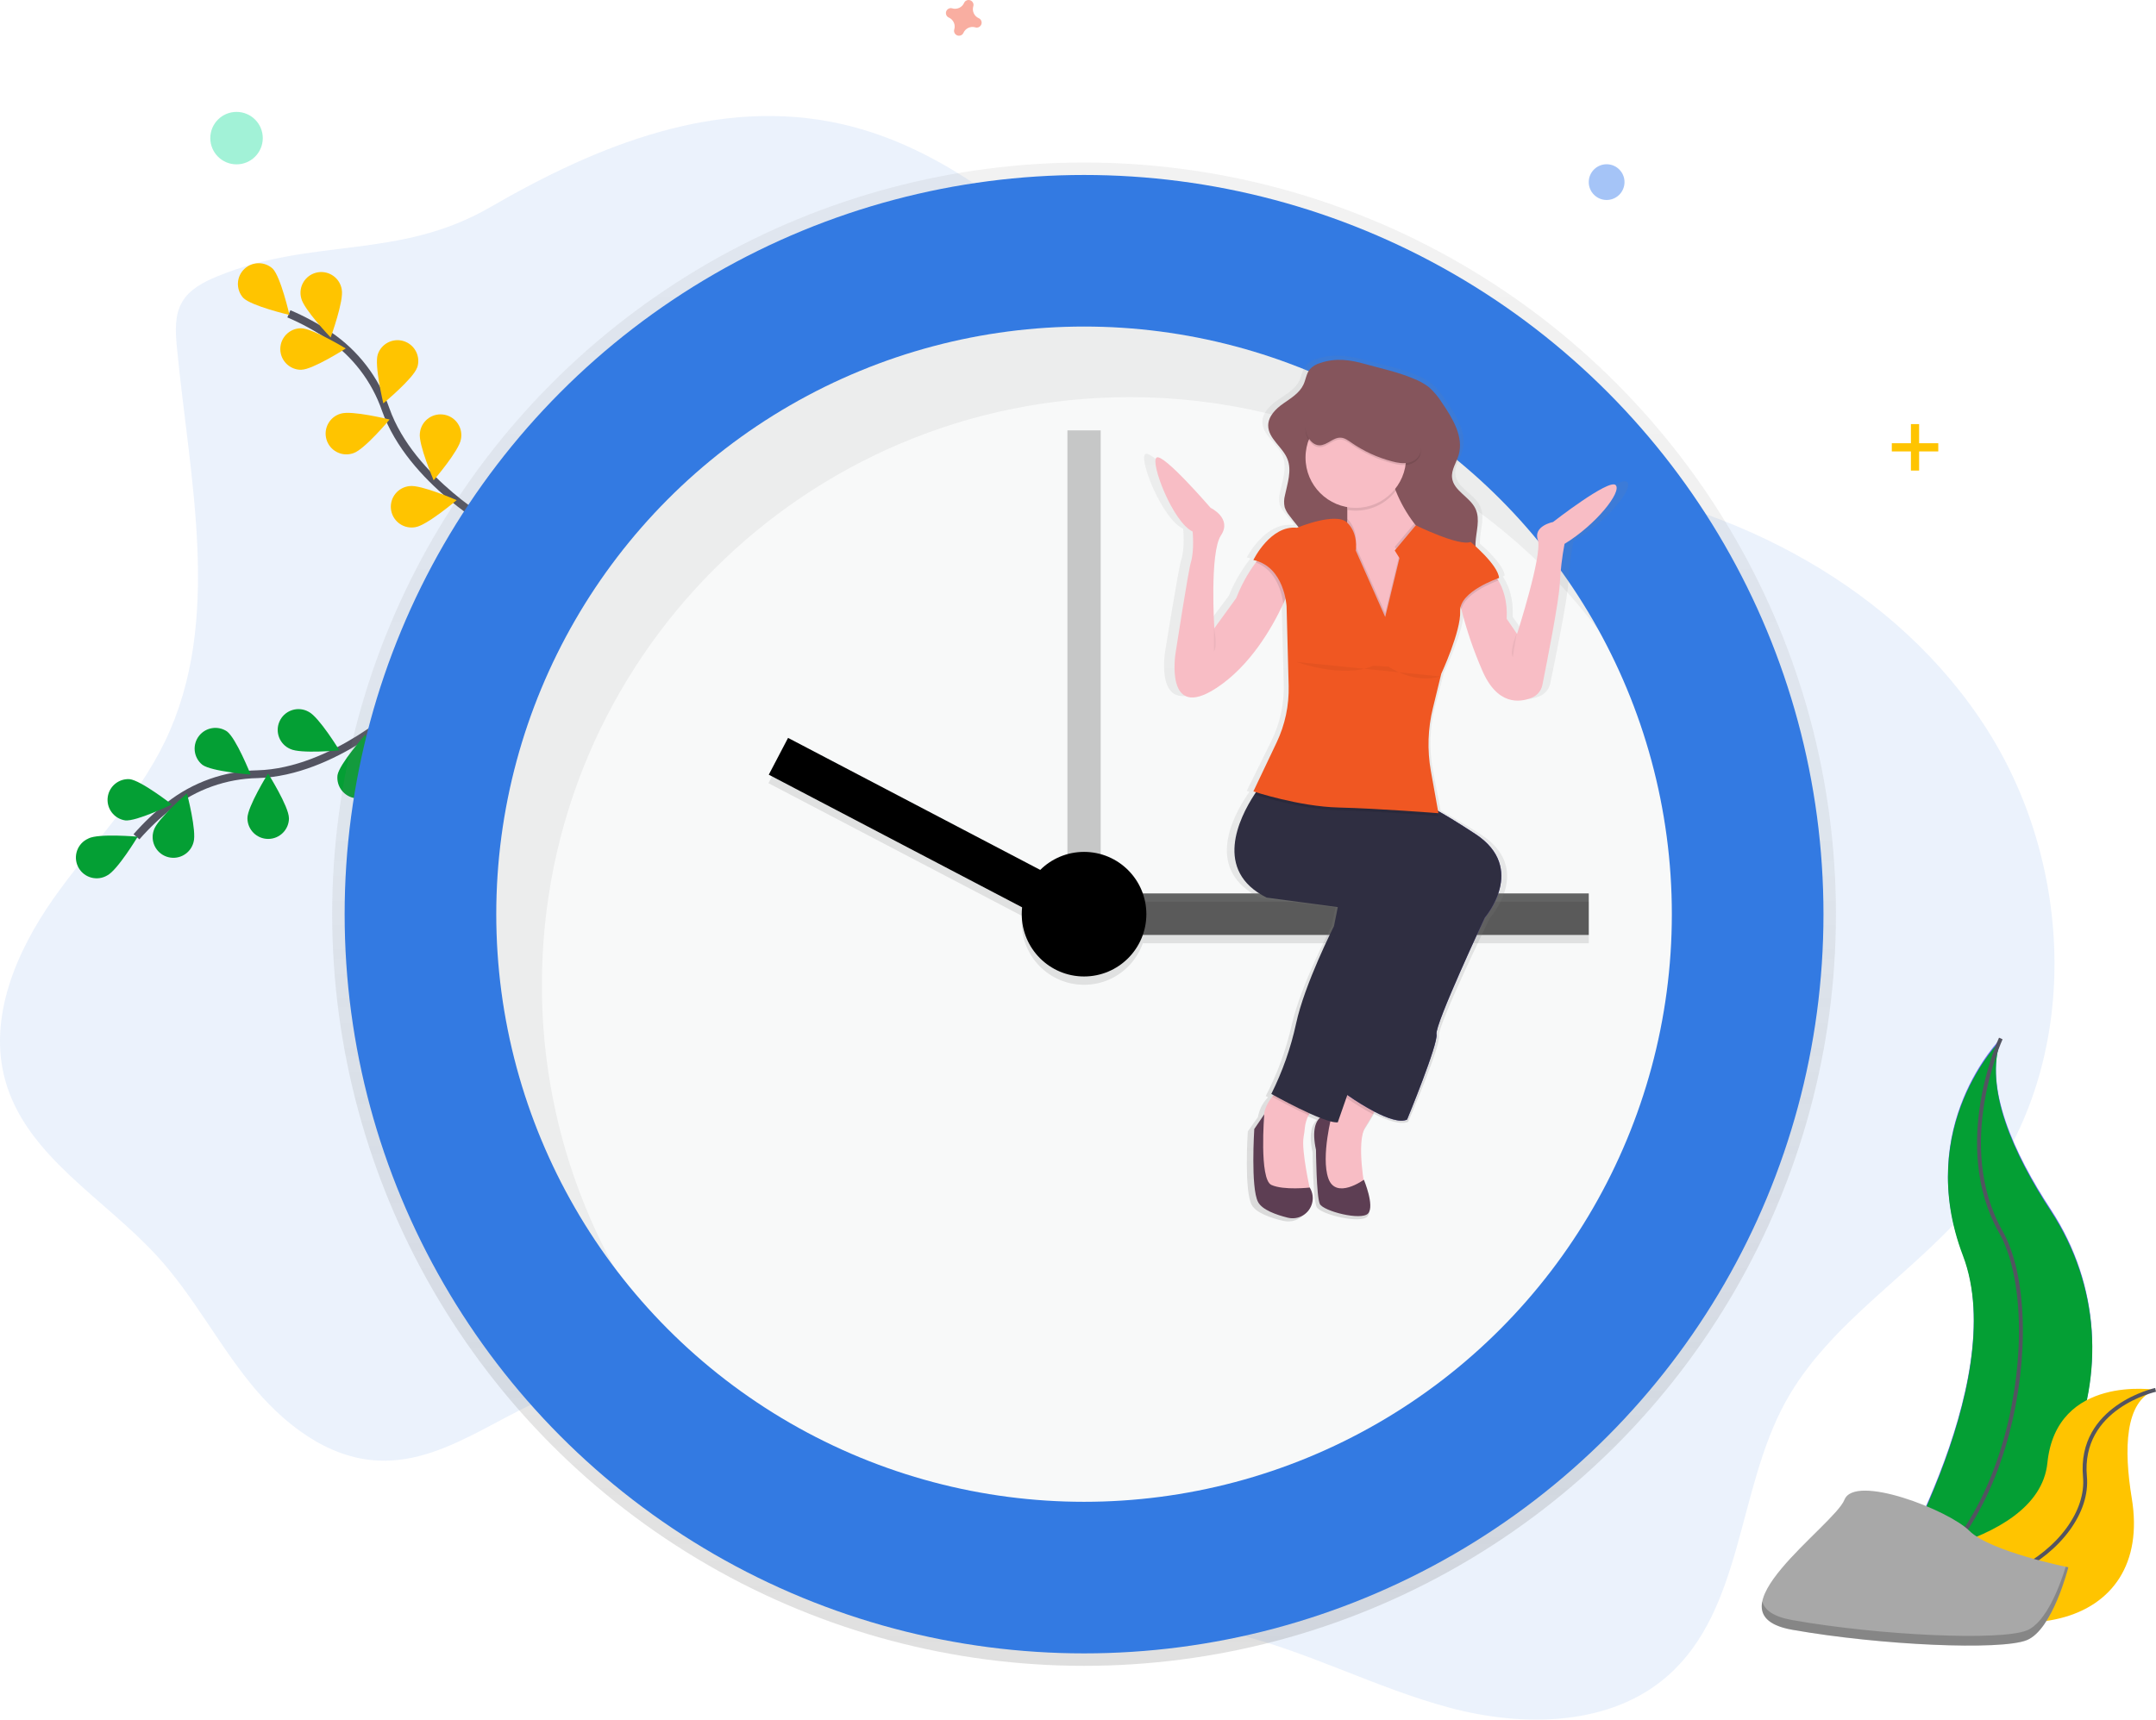 <?xml version="1.0" encoding="utf-8"?>
<!-- Generator: Adobe Illustrator 16.0.0, SVG Export Plug-In . SVG Version: 6.00 Build 0)  -->
<!DOCTYPE svg PUBLIC "-//W3C//DTD SVG 1.1//EN" "http://www.w3.org/Graphics/SVG/1.1/DTD/svg11.dtd">
<svg version="1.1" id="Layer_1" xmlns="http://www.w3.org/2000/svg" xmlns:xlink="http://www.w3.org/1999/xlink" x="0px" y="0px"
	 width="553.299px" height="441.433px" viewBox="0 0 553.299 441.433" enable-background="new 0 0 553.299 441.433"
	 xml:space="preserve">
<g id="Image_2_">
	<g>
		<g>
			<circle opacity="0.5" fill="#4D8AF0" enable-background="new    " cx="412.314" cy="46.749" r="4.587"/>
			<g>
				<rect x="490.402" y="108.869" fill="#FFC400" width="2.105" height="11.925"/>
				<rect x="485.499" y="113.779" fill="#FFC400" width="11.925" height="2.104"/>
			</g>
			<path opacity="0.5" fill="#F55F44" enable-background="new    " d="M251.198,4.68c-1.185-0.516-1.795-1.84-1.417-3.077
				c0.029-0.093,0.049-0.188,0.057-0.284l0,0c0.024-0.702-0.527-1.293-1.23-1.318c-0.4-0.013-0.784,0.164-1.036,0.475l0,0
				c-0.057,0.077-0.104,0.161-0.142,0.25c-0.518,1.186-1.841,1.795-3.078,1.416c-0.092-0.029-0.187-0.049-0.283-0.056l0,0
				c-0.704-0.024-1.293,0.526-1.318,1.229c-0.014,0.4,0.162,0.785,0.474,1.037l0,0c0.078,0.057,0.161,0.104,0.249,0.142
				c1.187,0.517,1.797,1.841,1.418,3.077c-0.03,0.092-0.049,0.188-0.057,0.283l0,0c-0.024,0.705,0.526,1.295,1.23,1.318
				c0.4,0.014,0.785-0.161,1.035-0.474l0,0c0.058-0.077,0.105-0.161,0.143-0.25c0.518-1.185,1.841-1.796,3.077-1.417
				c0.092,0.03,0.187,0.051,0.283,0.059l0,0c0.704,0.023,1.295-0.527,1.319-1.231c0.014-0.401-0.162-0.785-0.475-1.036l0,0
				C251.369,4.765,251.287,4.717,251.198,4.68z"/>
			<circle opacity="0.5" fill="#47E6B1" enable-background="new    " cx="60.703" cy="35.457" r="6.733"/>
		</g>
	</g>
	<g>
		<title>time management</title>
		<path opacity="0.1" fill="#337AE2" enable-background="new    " d="M55.643,70.992c-3.442,1.429-6.977,3.263-8.868,6.477
			c-2.004,3.396-1.764,7.611-1.393,11.539c3.252,34.071,11.818,70.308-2.974,101.17c-7.179,14.972-19.188,26.97-28.74,40.567
			C4.117,244.342-3.095,261.32,1.339,277.316c5.416,19.545,25.629,30.383,39.252,45.424c8.918,9.834,15.17,21.785,23.49,32.131
			s19.723,19.461,33.005,20.068c19.104,0.879,34.646-15.617,53.378-19.439c19.189-3.912,38.511,6.045,54.07,17.963
			c15.559,11.918,29.711,26.359,47.839,33.799c20.021,8.225,42.589,6.967,63.664,11.908c19.189,4.504,36.854,14.082,55.903,19.189
			c19.051,5.105,41.38,4.797,56.139-8.246c19.237-17.057,17.723-47.439,30.01-70.002c11.412-20.965,33.752-33.48,48.789-52.014
			c27.055-33.355,26.17-84.34,3.197-120.618c-22.974-36.278-64.587-58.244-107.138-63.964c-19.19-2.574-38.95-2.223-57.397-8.081
			c-49.379-15.67-78.765-71.819-129.179-83.504c-32.045-7.414-63.211,5.427-90.507,21.23
			C102.162,66.882,80.301,60.763,55.643,70.992z"/>
		<path fill="none" stroke="#535461" stroke-width="2" stroke-miterlimit="10" d="M103.766,181.062c0,0-18.192,17.168-37.718,17.681
			c-8.198,0.163-16.122,2.981-22.584,8.032c-3.053,2.414-5.88,5.103-8.443,8.033"/>
		<path fill="#049F34" d="M22.708,215.229c2.623-1.333,12.633-0.448,12.633-0.448s-5.191,8.608-7.814,9.942
			c-2.531,1.5-5.803,0.664-7.304-1.868c-1.5-2.533-0.665-5.803,1.868-7.304c0.205-0.121,0.418-0.229,0.639-0.322H22.708z"/>
		<path fill="#049F34" d="M33.247,200.011c2.927,0.309,10.847,6.492,10.847,6.492s-9.062,4.402-11.961,4.099
			c-2.911-0.44-4.914-3.156-4.475-6.067C28.07,201.808,30.494,199.847,33.247,200.011z"/>
		<path fill="#049F34" d="M58.235,187.746c2.366,1.743,6.088,11.082,6.088,11.082s-10.027-0.763-12.393-2.5
			c-2.291-1.851-2.647-5.206-0.797-7.496C52.864,186.689,55.943,186.218,58.235,187.746z"/>
		<path fill="#049F34" d="M79.23,182.73c2.629,1.316,7.874,9.893,7.874,9.893s-10.012,0.943-12.639-0.373
			c-2.698-1.178-3.93-4.319-2.751-7.018c1.176-2.697,4.318-3.93,7.018-2.752C78.903,182.555,79.068,182.638,79.23,182.73
			L79.23,182.73z"/>
		<path fill="#049F34" d="M49.664,216.209c0.874-2.81-1.684-12.532-1.684-12.532s-7.611,6.567-8.485,9.377
			c-1.006,2.767,0.423,5.824,3.188,6.829c2.767,1.006,5.824-0.422,6.83-3.188C49.571,216.535,49.621,216.373,49.664,216.209z"/>
		<path fill="#049F34" d="M74.146,210.011c0-2.943-5.357-11.45-5.357-11.45s-5.298,8.528-5.292,11.481
			c0.008,2.943,2.401,5.322,5.345,5.313c2.944-0.009,5.323-2.401,5.314-5.345l0,0H74.146z"/>
		<path fill="#049F34" d="M97.114,200.757c0.491-2.9-3.348-12.19-3.348-12.19s-6.668,7.526-7.153,10.426
			c-0.352,2.923,1.732,5.577,4.655,5.929c2.729,0.329,5.262-1.473,5.846-4.159V200.757z"/>
		<path fill="none" stroke="#535461" stroke-width="2" stroke-miterlimit="10" d="M127.406,135.595c0,0-21.913-12.036-28.427-30.474
			c-2.676-7.753-7.796-14.429-14.589-19.023c-3.242-2.157-6.676-4.013-10.255-5.544"/>
		<path fill="#FFC400" d="M69.978,68.96c2.072,2.085,4.306,11.887,4.306,11.887s-9.785-2.291-11.859-4.381
			c-1.97-2.188-1.794-5.559,0.394-7.528C64.855,67.104,67.952,67.114,69.978,68.96z"/>
		<path fill="#FFC400" d="M87.701,74.308c0.607,2.877-2.842,12.317-2.842,12.317s-6.966-7.244-7.573-10.128
			c-0.738-2.85,0.976-5.758,3.825-6.494c2.85-0.738,5.758,0.976,6.495,3.826c0.041,0.155,0.073,0.313,0.1,0.473L87.701,74.308z"/>
		<path fill="#FFC400" d="M107.048,94.343c-0.927,2.789-8.672,9.201-8.672,9.201s-2.355-9.771-1.428-12.564
			c0.928-2.796,3.948-4.311,6.745-3.382c2.796,0.929,4.311,3.948,3.382,6.745l0,0H107.048z"/>
		<path fill="#FFC400" d="M118.286,112.759c-0.442,2.905-6.994,10.533-6.994,10.533s-3.977-9.232-3.533-12.137
			c0.301-2.929,2.919-5.059,5.847-4.758s5.059,2.918,4.758,5.846c-0.018,0.172-0.043,0.342-0.077,0.512V112.759z"/>
		<path fill="#FFC400" d="M77.328,94.914c2.942-0.031,11.407-5.457,11.407-5.457s-8.588-5.225-11.53-5.192
			c-2.943,0.034-5.303,2.448-5.269,5.392s2.448,5.303,5.392,5.27l0,0V94.914z"/>
		<path fill="#FFC400" d="M90.739,116.31c2.793-0.912,9.247-8.619,9.247-8.619s-9.76-2.415-12.553-1.504
			c-2.83,0.809-4.47,3.758-3.662,6.589c0.809,2.831,3.758,4.471,6.588,3.663c0.128-0.037,0.255-0.078,0.38-0.124V116.31z"/>
		<path fill="#FFC400" d="M106.623,135.318c2.911-0.427,10.576-6.93,10.576-6.93s-9.211-4.029-12.116-3.604
			c-2.928,0.303-5.058,2.92-4.757,5.849c0.303,2.929,2.922,5.058,5.85,4.756c0.151-0.015,0.304-0.038,0.453-0.066L106.623,135.318z"
			/>
		
			<linearGradient id="SVGID_1_" gradientUnits="userSpaceOnUse" x1="278.204" y1="19.266" x2="278.204" y2="405.176" gradientTransform="matrix(1 0 0 -1 0 446.894)">
			<stop  offset="0" style="stop-color:#808080;stop-opacity:0.25"/>
			<stop  offset="0.54" style="stop-color:#808080;stop-opacity:0.12"/>
			<stop  offset="1" style="stop-color:#808080;stop-opacity:0.1"/>
		</linearGradient>
		<circle fill="url(#SVGID_1_)" cx="278.204" cy="234.674" r="192.955"/>
		<circle fill="#337AE2" cx="278.204" cy="234.674" r="189.758"/>
		<circle fill="#F8F9F9" cx="278.204" cy="234.674" r="150.846"/>
		<rect x="273.939" y="110.479" opacity="0.2" width="8.529" height="133.257"/>
		<g opacity="0.1">
			<rect x="287.266" y="231.475" width="120.463" height="10.662"/>
			
				<rect x="232.312" y="173.379" transform="matrix(-0.464 0.886 -0.886 -0.464 539.38 105.918)" width="10.66" height="85.561"/>
			<circle cx="278.204" cy="236.806" r="15.991"/>
		</g>
		<rect x="287.266" y="229.344" opacity="0.6" width="120.463" height="10.66"/>
		
			<rect x="194.896" y="208.71" transform="matrix(-0.886 -0.464 0.464 -0.886 348.938 513.915)" width="85.561" height="10.662"/>
		<circle cx="278.204" cy="234.674" r="15.99"/>
		<g opacity="0.05">
			<path d="M139.074,252.797c0-83.313,67.534-150.846,150.846-150.846c47.41-0.043,92.072,22.241,120.549,60.146
				c-25.67-46.649-75.241-78.269-132.275-78.269c-83.313,0-150.847,67.533-150.847,150.846
				c-0.049,32.729,10.597,64.578,30.313,90.699C145.431,303.139,139.038,278.17,139.074,252.797z"/>
		</g>
		
			<linearGradient id="SVGID_2_" gradientUnits="userSpaceOnUse" x1="436.817" y1="69.482" x2="436.817" y2="291.75" gradientTransform="matrix(1 0 0 -1 -81.08 383.035)">
			<stop  offset="0" style="stop-color:#808080;stop-opacity:0.25"/>
			<stop  offset="0.54" style="stop-color:#808080;stop-opacity:0.12"/>
			<stop  offset="1" style="stop-color:#808080;stop-opacity:0.1"/>
		</linearGradient>
		<path fill="url(#SVGID_2_)" d="M417.58,123.708c-1.791-1.723-16.865,9.594-16.865,9.594s-5.367,0.981-4.088,4.664
			c1.278,3.684-5.625,24.312-5.625,24.312l-2.809-3.929c0.272-4.61-0.996-7.878-2.232-9.914c-0.102-0.165-0.203-0.325-0.304-0.475
			l0.49-0.17c-0.187-2.517-4.211-6.35-6.349-8.225c0-0.272,0-0.533,0-0.811c0.134-3.006,1.338-6.178,0-8.901
			c-1.514-3.107-5.944-4.669-6.315-8.081c-0.225-2.035,1.15-3.875,1.759-5.836c1.449-4.691-1.563-9.478-4.441-13.518
			c-0.975-1.516-2.16-2.883-3.522-4.063c-1.298-0.948-2.723-1.709-4.232-2.26c-4.217-1.705-8.528-2.563-12.878-3.73
			c-4.174-1.109-8.021-1.637-12.259-0.246c-1.007,0.271-1.925,0.799-2.666,1.53c-1.008,1.13-1.141,2.739-1.802,4.089
			c-1.066,2.169-3.363,3.464-5.394,4.855c-2.031,1.391-4.067,3.299-4.079,5.698c0,3.406,3.892,5.548,5.193,8.72
			c1.215,2.953,0,6.242-0.678,9.355c-0.282,1.005-0.31,2.066-0.08,3.086c0.27,0.76,0.674,1.463,1.194,2.078
			c0.805,1.066,1.668,2.058,2.526,3.07l-0.395,0.154c-7.153-0.735-11.754,8.348-11.754,8.348c0.332,0.069,0.646,0.148,0.955,0.24
			l-0.304,0.395c-2.162,2.807-3.928,5.896-5.251,9.184l-5.863,7.857c0,0-1.278-19.648,1.792-24.066
			c3.069-4.419-2.81-7.121-2.81-7.121s-12.793-14.242-14.568-13.017s4.345,16.699,9.712,19.156c0,0,0.534,4.909-0.532,8.103
			c-0.646,2.02-4.089,23.33-4.089,23.33s-3.065,17.926,10.99,9.062c9.132-5.746,15.032-15.639,18.039-21.854
			c0.21-0.437,0.405-0.854,0.592-1.252c0.138,0.659,0.233,1.326,0.282,1.999l0.532,20.536c0.136,5.081-0.974,10.117-3.229,14.67
			l-6.264,12.702l0.698,0.213l-0.42,0.608c-4.126,6.07-11.141,19.721,3.3,26.678l19.188,2.457l-1.022,4.908
			c0,0-7.921,14.979-10.224,25.293c-1.432,6.314-3.664,12.422-6.647,18.172l0.592,0.314c-0.122,0.137-0.249,0.281-0.373,0.43
			c-1.163,1.309-1.933,2.92-2.217,4.648l-2.602,3.689c0,0-1.023,15.223,1.023,18.912c1.118,2.014,4.835,3.293,7.995,4.039
			c4.691,1.115,8.476-3.73,5.986-7.723l-0.032-0.055h-0.048c-0.533-2.479-2.164-10.17-1.631-13.09
			c0.149-0.832,0.287-1.658,0.356-2.5c0.128-1.107,0.465-2.18,0.992-3.16c0.085-0.166,0.176-0.326,0.267-0.486l0.277,0.117
			c0.857,0.369,1.705,0.715,2.51,1.018c-1.247,1.137-2.133,3.486-1.065,8.322c0,0,0.101,12.094,1.022,13.996
			c0.922,1.904,11.242,4.42,13.033,2.457c1.791-1.961-1.152-8.719-1.152-8.719l-0.09,0.063c-0.592-3.918-1.322-10.932,0.475-13.693
			c0.725-1.113,1.428-2.266,2.057-3.342l0.389-0.666l0,0c3.338,1.662,6.866,2.916,8.795,2.047c0,0,8.434-19.648,7.922-22.1
			s13.033-30.207,13.033-30.207s11.496-12.793-2.553-21.609c-4.462-2.81-7.714-4.695-10.075-5.97l-1.978-10.341
			c-1.018-5.421-0.836-10.999,0.532-16.343l2.132-8.134l0,0l0.178-0.692c0,0,5.367-11.05,5.11-16.209
			c-0.019-0.402,0.026-0.803,0.133-1.189c0.059,0.245,0.124,0.501,0.192,0.768c1.41,5.363,3.269,10.598,5.555,15.65
			c4.077,9.199,10.127,8.469,13.443,7.163c1.441-0.558,2.505-1.804,2.83-3.315c1.193-5.725,4.472-21.764,4.68-26.193
			c0.186-3.463,0.613-6.909,1.279-10.313C412.216,134.022,419.371,125.429,417.58,123.708z"/>
		<path fill="#F8BDC5" d="M355.007,281.068c0,0-1.125,2.254-2.664,4.963c-0.604,1.066-1.274,2.211-1.963,3.314
			c-2.436,3.896,0,16.311,0,16.311l-5.33,0.73l-5.33-2.666l-0.975-9.008v-6.588l6.075-6.795l2.666-2.943L355.007,281.068z"/>
		<g opacity="0.1">
			<path d="M355.007,281.068c0,0-1.125,2.254-2.664,4.963c-2.354-1.258-4.629-2.656-6.813-4.189l-0.47-0.332l-0.251-0.18
				l2.665-2.943L355.007,281.068z"/>
		</g>
		<path fill="#5E52AD" d="M381.067,235.537c0,0-12.905,27.51-12.414,29.945s-7.548,21.912-7.548,21.912
			c-1.833,0.865-5.202-0.377-8.379-2.025c-2.396-1.275-4.71-2.699-6.93-4.264l-0.469-0.33l-0.282-0.203l21.183-58.676
			l-18.741-13.746l-1.386-1.018l-8.381-6.184l25.586,4.627c0,0,0.891-0.112,5.598,2.521c2.26,1.263,5.399,3.155,9.738,6.002
			C392.015,222.877,381.067,235.537,381.067,235.537z"/>
		<g>
			<path fill="#2F2E41" d="M381.067,235.537c0,0-12.905,27.51-12.414,29.945s-7.548,21.912-7.548,21.912
				c-1.833,0.865-5.202-0.377-8.379-2.025c-2.396-1.275-4.71-2.699-6.93-4.264l-0.469-0.33l-0.282-0.203l21.183-58.676
				l-18.741-13.746l-1.386-1.018l-8.381-6.184l25.586,4.627c0,0,0.891-0.112,5.598,2.521c2.26,1.263,5.399,3.155,9.738,6.002
				C392.015,222.877,381.067,235.537,381.067,235.537z"/>
		</g>
		<path fill="#5D3E53" d="M341.863,285.936c0,0-6.332-0.977-4.136,9.252c0,0,0.096,11.994,0.976,13.859
			c0.879,1.865,10.713,4.381,12.414,2.436c1.699-1.945-1.099-8.641-1.099-8.641s-7.18,5.234-9.131-0.367
			C338.937,296.873,341.863,285.936,341.863,285.936z"/>
		<path fill="#F8BDC5" d="M337.476,283.988c-0.69,0.658-1.253,1.439-1.658,2.305c-0.503,0.979-0.822,2.039-0.942,3.133
			c-0.064,0.832-0.197,1.658-0.337,2.479c-0.606,3.469,1.722,13.752,1.722,13.752l-9.253,1.461l-3.406-3.652l-0.729-8.031
			c0.909-2.754,1.401-5.629,1.46-8.527c0-2.096,1.065-3.967,2.132-5.332c0.724-0.91,1.552-1.732,2.469-2.447
			C328.932,279.127,339.427,282.285,337.476,283.988z"/>
		<g opacity="0.1">
			<path d="M337.476,283.988c-0.69,0.658-1.253,1.439-1.658,2.305c-3.79-1.713-7.771-3.871-9.221-4.67l-0.112-0.061
				c0.724-0.908,1.551-1.73,2.469-2.445C328.954,279.117,339.427,282.285,337.476,283.988z"/>
		</g>
		<path fill="#2F2E41" d="M367.427,228.234c0,0-6.082,11.443-9.984,20.938c-2.559,6.236-7.846,21.088-11.193,30.543l-0.49,1.396
			c-1.471,4.184-2.451,7.014-2.451,7.014c-0.648,0.004-1.294-0.09-1.914-0.281c-0.576-0.156-1.221-0.363-1.907-0.619l-0.773-0.293
			c-0.769-0.299-1.6-0.645-2.394-1.008c-3.87-1.727-7.996-3.977-9.493-4.797l-0.565-0.314c2.857-5.725,4.989-11.781,6.349-18.033
			c2.19-10.223,9.737-25.051,9.737-25.051l0.977-4.873l-18.262-2.436c-13.757-6.877-7.073-20.43-3.145-26.449
			c0.67-1.045,1.394-2.054,2.169-3.022l14.61,3.198c0,0,2.303,0.735,7.42,3.001l2.351,1.066c2.868,1.316,6.396,3.012,10.661,5.186
			C373.508,220.671,367.427,228.234,367.427,228.234z"/>
		<path fill="#5D3E53" d="M336.169,304.926c1.458,2.457,0.648,5.629-1.807,7.086c-1.172,0.697-2.572,0.9-3.896,0.57
			c-2.99-0.742-6.534-2.012-7.602-4.01c-1.944-3.652-0.975-18.746-0.975-18.746l2.559-3.775c0,0-1.339,16.68,1.827,18.123
			c3.167,1.445,9.861,0.678,9.861,0.678L336.169,304.926z"/>
		<path fill="#85555C" d="M338.761,93.203c-0.973,0.271-1.855,0.795-2.56,1.52c-0.959,1.119-1.065,2.719-1.716,4.057
			c-1.013,2.132-3.198,3.438-5.139,4.797c-1.939,1.359-3.874,3.273-3.886,5.65c0,3.379,3.731,5.5,4.946,8.641
			c1.156,2.932,0,6.188-0.645,9.273c-0.27,1-0.295,2.049-0.074,3.061c0.254,0.75,0.64,1.448,1.14,2.063
			c2.351,3.198,5.273,6.034,6.845,9.675c1.194,2.766,1.525,5.82,1.839,8.821c0.454,4.317,0.906,8.715,0.085,12.979
			c-0.079,0.255-0.079,0.528,0,0.783c0.141,0.245,0.361,0.433,0.624,0.532c6.354,3.088,14.01,0.439,17.098-5.915
			c0.077-0.159,0.149-0.319,0.22-0.481c1.066-2.414,1.477-5.329,3.588-6.896c0.247-0.203,0.543-0.338,0.857-0.389
			c0.499,0.014,0.98,0.175,1.387,0.463c2.74,1.482,6.061,1.525,9.114,0.918c1.846-0.368,3.731-1.024,4.952-2.463
			c2.404-2.857,1.066-7.127,1.226-10.854c0.13-2.979,1.274-6.124,0-8.821c-1.438-3.08-5.665-4.626-6.018-7.995
			c-0.213-2.015,1.099-3.843,1.679-5.783c1.381-4.653-1.486-9.397-4.226-13.4c-0.923-1.493-2.052-2.848-3.353-4.024
			c-1.23-0.936-2.587-1.689-4.03-2.238c-4.014-1.69-8.108-2.542-12.26-3.694C346.479,92.345,342.817,91.818,338.761,93.203z"/>
		<path fill="#F8BDC5" d="M359.148,162.742h-14.124v-22.889c0.419-2.197,0.665-4.426,0.735-6.662c0-0.752,0-1.52,0-2.292
			c-0.134-2.729-0.698-5.453-2.18-7.116c-3.896-4.382,12.659-3.651,12.659-3.651c0.508,2.013,1.167,3.983,1.972,5.896
			c1.199,2.984,2.796,5.793,4.744,8.353c1.715,2.276,3.912,4.146,6.434,5.474C379.112,144.725,359.148,162.742,359.148,162.742z"/>
		<g opacity="0.1">
			<path d="M358.195,126.027c-2.923,3.811-7.718,5.688-12.451,4.872c-0.134-2.729-0.698-5.453-2.182-7.116
				c-3.896-4.382,12.66-3.651,12.66-3.651C356.73,122.144,357.39,124.115,358.195,126.027z"/>
		</g>
		<circle fill="#F8BDC5" cx="347.945" cy="117.461" r="12.905"/>
		<path fill="#F8BDC5" d="M401.508,139.613c-0.634,3.378-1.039,6.793-1.215,10.225c-0.197,4.387-3.321,20.292-4.462,25.969
			c-0.292,1.479-1.305,2.713-2.697,3.289c-3.166,1.295-8.922,2.02-12.792-7.1c-2.182-5.02-3.952-10.207-5.293-15.512
			c-0.474-1.783-0.83-3.596-1.065-5.426l8.528-4.627c0.803,0.751,1.481,1.623,2.015,2.585c1.178,2.021,2.388,5.261,2.132,9.829
			l2.665,3.896c0,0,6.572-20.452,5.33-24.104c-1.242-3.65,3.896-4.627,3.896-4.627s14.365-11.193,16.07-9.493
			C416.327,126.218,409.542,134.742,401.508,139.613z"/>
		<path fill="#F8BDC5" d="M331.633,149.352c-0.664,1.904-1.431,3.772-2.292,5.597c-2.866,6.167-8.485,15.99-17.184,21.673
			c-13.391,8.763-10.469-9.008-10.469-9.008s3.277-21.13,3.896-23.128c0.975-3.167,0.485-8.033,0.485-8.033
			c-5.112-2.436-10.954-17.771-9.254-18.992c1.7-1.221,13.859,12.905,13.859,12.905s5.602,2.665,2.665,7.062
			c-2.938,4.398-1.706,23.859-1.706,23.859l5.635-7.776c1.252-3.245,2.936-6.308,5.004-9.104c1.067-1.455,1.813-2.335,1.813-2.335
			L331.633,149.352z"/>
		<g opacity="0.1">
			<path d="M384.532,149.016c-1.791,0.661-8.726,3.46-9.493,7.462c-0.475-1.783-0.83-3.596-1.066-5.426l8.528-4.627
				C383.31,147.177,383.995,148.051,384.532,149.016z"/>
		</g>
		<g opacity="0.1">
			<path d="M331.633,149.352c-0.664,1.904-1.431,3.772-2.292,5.597c-0.33-2.409-1.688-8.57-7.067-10.559
				c1.067-1.456,1.813-2.336,1.813-2.336L331.633,149.352z"/>
		</g>
		<g opacity="0.1">
			<path d="M359.148,162.742h-14.124v-22.889c0.419-2.197,0.665-4.426,0.735-6.662c2.905,2.804,2.186,7.147,2.186,7.147
				l7.547,17.058l3.656-15.08l-1.215-1.945l5.012-5.959c1.715,2.276,3.911,4.146,6.434,5.474
				C379.112,144.725,359.148,162.742,359.148,162.742z"/>
		</g>
		<g opacity="0.1">
			<path d="M369.127,209.477c0,0-11.066-0.88-20.666-1.295l-0.964-0.043c-1.365-0.054-2.666-0.096-3.939-0.128
				c-9.317-0.224-19.855-3.48-21.646-4.051c0.672-1.041,1.397-2.047,2.175-3.012l14.61,3.198c0,0,2.303,0.735,7.42,3.001
				l-8.396-6.199l25.586,4.627c0,0,0.891-0.112,5.598,2.521L369.127,209.477z"/>
		</g>
		<path fill="#F05722" d="M359.148,143.265l-1.215-1.946l5.406-6.466c0,0,11.146,5.464,14.065,4.265c0,0,7.063,5.864,7.303,9.253
			c0,0-10.223,3.406-9.983,8.529c0.24,5.122-4.851,16.065-4.851,16.065l-2.132,8.752c-1.312,5.304-1.493,10.825-0.533,16.204
			l1.945,10.836c0,0-15.34-1.215-25.584-1.461c-10.246-0.244-21.913-4.136-21.913-4.136l5.975-12.573
			c2.154-4.538,3.21-9.52,3.081-14.541l-0.533-20.356c0,0-0.485-10.224-8.528-11.929c0,0,4.381-9.009,11.193-8.278
			c0,0,9.925-4.142,12.872-1.343c2.948,2.797,2.224,7.185,2.224,7.185l7.547,17.058L359.148,143.265z"/>
		<g opacity="0.1">
			<path d="M338.633,114.801c1.956,0,3.491-2.073,5.447-1.968c1.013,0.054,1.881,0.699,2.718,1.28
				c3.163,2.189,6.682,3.813,10.4,4.797c1.444,0.385,2.975,0.672,4.423,0.319c1.451-0.351,2.81-1.492,2.975-2.979
				c0.04-0.656-0.046-1.313-0.255-1.936c-1.642-5.718-5.355-10.619-10.416-13.746c-2.024-1.242-4.499-2.191-6.742-1.412
				c-2.027,0.697-3.332,2.596-4.799,4.157c-1.104,1.169-2.358,2.187-3.729,3.027c-1.067,0.645-2.666,1.065-3.278,2.249
				C334.219,110.798,336.038,114.78,338.633,114.801z"/>
		</g>
		<path fill="#85555C" d="M338.633,114.316c1.956,0,3.491-2.072,5.447-1.967c1.013,0.053,1.881,0.698,2.718,1.279
			c3.163,2.19,6.682,3.813,10.4,4.797c1.444,0.385,2.975,0.672,4.423,0.32c1.451-0.352,2.81-1.492,2.975-2.979
			c0.04-0.655-0.046-1.313-0.255-1.935c-1.642-5.719-5.355-10.619-10.416-13.747c-2.024-1.242-4.499-2.19-6.742-1.412
			c-2.027,0.698-3.332,2.596-4.799,4.157c-1.104,1.17-2.358,2.188-3.729,3.027c-1.067,0.646-2.666,1.066-3.278,2.25
			C334.219,110.334,336.038,114.29,338.633,114.316z"/>
		<path opacity="0.05" enable-background="new    " d="M332.732,169.921c0,0,11.93,4.382,19.722,0.976l3.897,0.245
			c0,0,6.477,4.541,13.325,2.51"/>
		<path opacity="0.05" enable-background="new    " d="M389.216,162.619c0,0-1.945,4.627-0.976,6.087"/>
		<path opacity="0.05" enable-background="new    " d="M311.55,161.159c0,0,0.975,4.626,0,6.087"/>
		<path fill="#6C63FF" d="M513.47,266.586c0,0-22.302,22.301-9.712,55.393c12.591,33.09-21.576,88.119-21.576,88.119
			s0.367-0.053,1.065-0.17c45.804-8.088,68.559-60.467,43.09-99.383C516.845,296.072,509.074,279.102,513.47,266.586z"/>
		<path fill="#049F34" d="M513.47,266.959c0,0-22.302,22.303-9.712,55.393c12.591,33.09-21.576,88.113-21.576,88.113
			s0.367-0.053,1.065-0.17c45.804-8.086,68.559-60.467,43.09-99.383C516.845,296.445,509.074,279.475,513.47,266.959z"/>
		<path fill="none" stroke="#535461" stroke-miterlimit="10" d="M513.47,266.586c0,0-12.59,27.334,0,49.635
			c12.592,22.303,2.133,84.885-31.294,93.877"/>
		<path fill="#FFC400" d="M553.192,356.785c0,0-25.447-4.051-27.765,18.752c-2.32,22.801-48.949,25.963-48.949,25.963l0.875,0.582
			c38.484,25.264,75.279,16.092,69.73-17.457C545.037,372.156,545.208,359.631,553.192,356.785z"/>
		<path fill="none" stroke="#535461" stroke-miterlimit="10" d="M553.192,356.785c0,0-19.754,4.332-18.124,22.295
			c1.633,17.963-29.315,39.492-58.568,22.426"/>
		<path fill="#A8A8A8" d="M530.804,402.332c0,0-20.041-4.008-25.387-9.355c-5.348-5.346-29.398-14.695-32.068-7.994
			c-2.67,6.699-36.075,29.395-13.362,33.404c22.712,4.008,53.446,5.33,60.126,2.666
			C526.792,418.387,530.804,402.332,530.804,402.332z"/>
		<path opacity="0.2" enable-background="new    " d="M459.987,415.887c22.718,4.008,53.446,5.33,60.126,2.664
			c5.09-2.035,8.624-11.813,10.021-16.363l0.666,0.139c0,0-4.008,16.033-10.687,18.703c-6.68,2.672-37.414,1.338-60.126-2.664
			c-6.556-1.156-8.433-3.875-7.724-7.313C452.818,413.295,455.104,415.023,459.987,415.887z"/>
	</g>
</g>
<g>
</g>
<g>
</g>
<g>
</g>
<g>
</g>
<g>
</g>
<g>
</g>
<g>
</g>
<g>
</g>
<g>
</g>
<g>
</g>
<g>
</g>
<g>
</g>
<g>
</g>
<g>
</g>
<g>
</g>
</svg>
